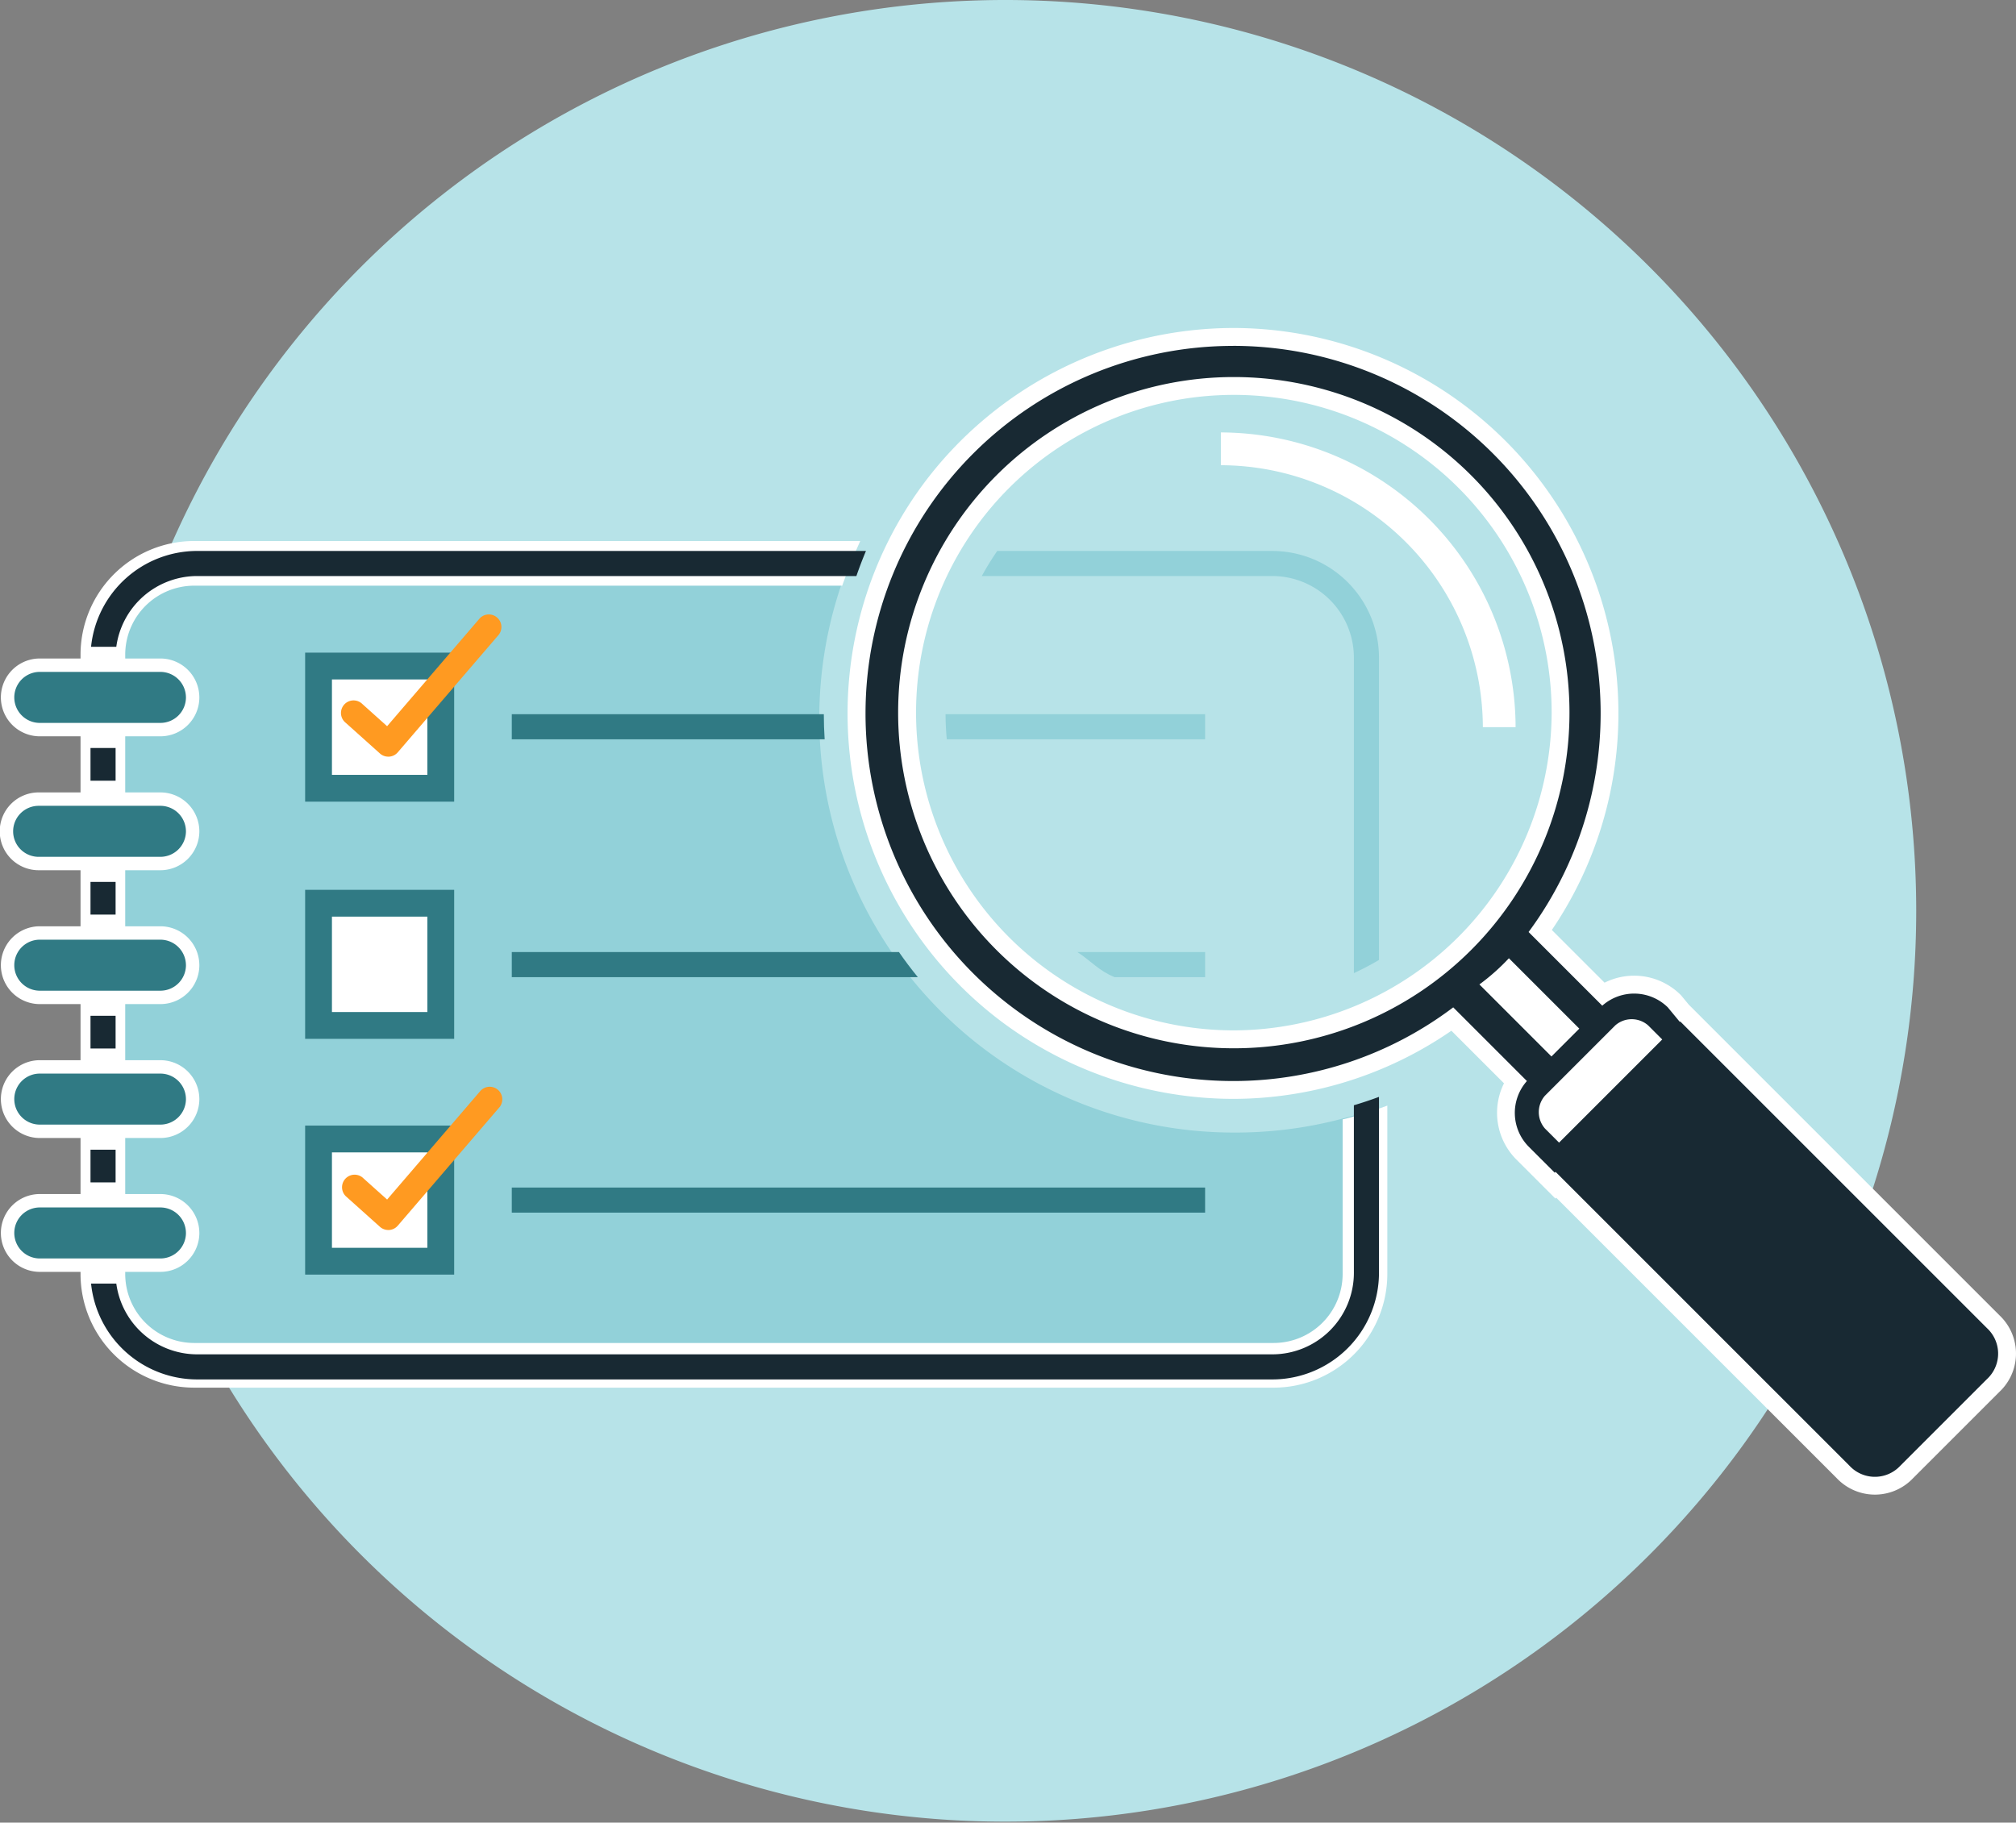 <svg id="Icon_S1_2" data-name="Icon S1_2" xmlns="http://www.w3.org/2000/svg" xmlns:xlink="http://www.w3.org/1999/xlink" width="225.607" height="204" viewBox="0 0 225.607 204">
  <rect x="0" y="0" width="225.607" height="204" fill="#808080" stroke="none"/>
  <defs>
    <clipPath id="clip-path">
      <rect id="Rechteck_740" data-name="Rechteck 740" width="225.607" height="204" fill="none"/>
    </clipPath>
    <clipPath id="clip-path-3">
      <path id="Pfad_986" data-name="Pfad 986" d="M6.837,59.3v96.969H156.279V123.353A47.166,47.166,0,0,1,91.685,79.521c0-7.237,2.25-14.089,5.162-20.219Z" fill="none"/>
    </clipPath>
  </defs>
  <g id="Gruppe_422" data-name="Gruppe 422">
    <g id="Gruppe_421" data-name="Gruppe 421" clip-path="url(#clip-path)">
      <path id="Pfad_974" data-name="Pfad 974" d="M112.553,0a101.944,101.944,0,1,1-.112,0h.112" fill="#b7e3e8" fill-rule="evenodd"/>
    </g>
  </g>
  <g id="Gruppe_424" data-name="Gruppe 424">
    <g id="Gruppe_423" data-name="Gruppe 423" clip-path="url(#clip-path)">
      <path id="Pfad_975" data-name="Pfad 975" d="M138.274,126.761A46.392,46.392,0,0,1,95,63.148H21.77a10.239,10.239,0,0,0-10.257,10.22v69.321a10.239,10.239,0,0,0,10.257,10.22H142.859a10.239,10.239,0,0,0,10.257-10.22V124.341a46.667,46.667,0,0,1-14.842,2.42" fill="#92d1d9"/>
      <rect id="Rechteck_741" data-name="Rechteck 741" width="13.679" height="13.679" transform="translate(35.647 74.547)" fill="#fff"/>
      <rect id="Rechteck_742" data-name="Rechteck 742" width="13.679" height="13.679" transform="translate(35.647 74.547)" fill="none" stroke="#307a84" stroke-miterlimit="10" stroke-width="3"/>
      <rect id="Rechteck_743" data-name="Rechteck 743" width="13.679" height="13.679" transform="translate(35.647 127.481)" fill="#fff"/>
      <rect id="Rechteck_744" data-name="Rechteck 744" width="13.679" height="13.679" transform="translate(35.647 127.481)" fill="none" stroke="#307a84" stroke-miterlimit="10" stroke-width="3"/>
      <rect id="Rechteck_745" data-name="Rechteck 745" width="13.679" height="13.679" transform="translate(35.647 101.093)" fill="#fff"/>
      <path id="Pfad_1015" data-name="Pfad 1015" d="M0,0H13.679V13.679H0Z" transform="translate(35.647 101.093)" fill="none" stroke="#307a84" stroke-width="3"/>
      <path id="Pfad_976" data-name="Pfad 976" d="M43.451,84.689a1.4,1.4,0,0,1-.937-.359L38.688,80.9a1.406,1.406,0,0,1,1.754-2.2c.042.034.082.07.121.108l2.757,2.473L53.687,69.208a1.406,1.406,0,0,1,2.131,1.829L44.517,84.2a1.407,1.407,0,0,1-.974.489c-.031,0-.061,0-.092,0" fill="#ff9a21"/>
      <path id="Pfad_977" data-name="Pfad 977" d="M43.452,137.667a1.4,1.4,0,0,1-.937-.359l-3.826-3.43a1.406,1.406,0,0,1,1.874-2.091l2.758,2.473,10.367-12.074a1.406,1.406,0,0,1,2.231,1.713,1.387,1.387,0,0,1-.1.116l-11.3,13.163a1.406,1.406,0,0,1-.973.489c-.031,0-.061,0-.092,0" fill="#ff9a21"/>
      <path id="Pfad_978" data-name="Pfad 978" d="M163.644,110.883l8.566,8.564-1.056,4.45,3.537,5.756,14.987-13.685-4.554-1.9s-6.9.453-7.364,0-8.151-8.895-8.151-8.895Z" fill="#fff"/>
      <path id="Pfad_979" data-name="Pfad 979" d="M209.817,166.29a4.863,4.863,0,0,1-3.321-1.307c-.084-.078-.167-.16-.246-.245L174.117,132.6l-.087.1-3.675-3.674a6.406,6.406,0,0,1-.8-7.946l-7.022-7.021a42.047,42.047,0,1,1,9.837-9.849l7.026,7.027a6.377,6.377,0,0,1,7.939.793l.07.077,1.031,1.247.306.265,34.332,34.335a4.876,4.876,0,0,1,.225,6.869c-.083.088-.163.168-.245.246l-9.691,9.69a4.875,4.875,0,0,1-3.548,1.53m-27.209-51.221a1.793,1.793,0,0,0-1.175.441l-7.829,7.833a1.781,1.781,0,0,0,.046,2.3l.828.827,10.132-10.13-.876-.876a1.765,1.765,0,0,0-1.126-.395m-8.981,1.759,1.7-1.7-6.455-6.456q-.858.845-1.8,1.605ZM138.078,43.2a36.564,36.564,0,1,0,36.564,36.564A36.605,36.605,0,0,0,138.078,43.2" fill="#182933"/>
      <path id="Pfad_980" data-name="Pfad 980" d="M138.02,38.71a41.142,41.142,0,0,1,33.042,65.605l8.245,8.246a5.375,5.375,0,0,1,7.33.183l1.349,1.633.05-.05,34.333,34.334a3.88,3.88,0,0,1,.2,5.482c-.064.068-.13.135-.2.2v0l-9.711,9.712a3.88,3.88,0,0,1-5.482.2c-.068-.064-.135-.131-.2-.2l-32.9-32.9-.086.1-2.932-2.932a5.374,5.374,0,0,1-.184-7.329l-8.246-8.246a40.813,40.813,0,0,1-24.554,8.246h-.091a41.14,41.14,0,1,1,.032-82.28m.058,78.615a37.564,37.564,0,1,0-37.564-37.564,37.564,37.564,0,0,0,37.564,37.564m35.549.916,3.115-3.115-7.879-7.879a23.8,23.8,0,0,1-3.3,2.932l8.062,8.062m.852,9.643,11.545-11.545-1.583-1.583a2.788,2.788,0,0,0-3.665,0l-7.879,7.88a2.788,2.788,0,0,0,0,3.665l1.582,1.583M138.021,36.71A43.341,43.341,0,0,0,103.306,54.2a43.139,43.139,0,0,0,9.029,60.335,43.434,43.434,0,0,0,25.653,8.456h.095a43.105,43.105,0,0,0,24.341-7.627l5.886,5.886a7.405,7.405,0,0,0,1.325,8.47l2.945,2.946,1.483,1.483.087-.1,31.39,31.39c.089.094.18.185.275.273a5.879,5.879,0,0,0,8.28-.273l9.637-9.638c.1-.1.2-.2.3-.3a5.879,5.879,0,0,0-.272-8.281l-34.309-34.312-.461-.461-.811-.981-.067-.081-.075-.073a7.378,7.378,0,0,0-8.472-1.326l-5.9-5.9A43.142,43.142,0,0,0,138.021,36.71m.06,78.615a35.564,35.564,0,1,1,35.561-35.564,35.676,35.676,0,0,1-35.561,35.564Zm30.47-4.988c.1-.09.2-.18.3-.271l5.061,5.06-.287.287Zm13.577,5.9a.786.786,0,0,1,.961,0l.106.106-8.716,8.716-.105-.105a.789.789,0,0,1,0-.962Z" fill="#fff"/>
      <path id="Pfad_981" data-name="Pfad 981" d="M142.391,61.665H111.6a31.556,31.556,0,0,0-1.728,2.808h32.518a9.135,9.135,0,0,1,9.122,9.124v35.318a31.364,31.364,0,0,0,2.808-1.472V73.6a11.945,11.945,0,0,0-11.929-11.932" fill="#92d1d9"/>
      <path id="Pfad_982" data-name="Pfad 982" d="M134.862,79.939v2.808h-28.91q-.131-1.386-.138-2.808Z" fill="#92d1d9"/>
      <path id="Pfad_983" data-name="Pfad 983" d="M169.608,81.386h-3.665a29.4,29.4,0,0,0-29.318-29.317V48.4a33.08,33.08,0,0,1,32.983,32.984" fill="#fff"/>
      <path id="Pfad_984" data-name="Pfad 984" d="M134.862,106.559v2.808H124.725c-1.832-.77-2.5-1.71-4.156-2.808Z" fill="#92d1d9"/>
    </g>
  </g>
  <g id="Gruppe_426" data-name="Gruppe 426">
    <g id="Gruppe_425" data-name="Gruppe 425" clip-path="url(#clip-path-3)">
      <path id="Pfad_985" data-name="Pfad 985" d="M100.223,63.052H21.744a10.226,10.226,0,0,0-10.231,10.22v69.321a10.225,10.225,0,0,0,10.231,10.219H142.521a10.225,10.225,0,0,0,10.231-10.219V117.72" fill="none" stroke="#fff" stroke-linecap="square" stroke-miterlimit="10" stroke-width="5"/>
    </g>
  </g>
  <g id="Gruppe_428" data-name="Gruppe 428">
    <g id="Gruppe_427" data-name="Gruppe 427" clip-path="url(#clip-path)">
      <path id="Pfad_987" data-name="Pfad 987" d="M92.193,79.939q0,1.416.093,2.808H57.274V79.939Z" fill="#307a84"/>
      <path id="Pfad_988" data-name="Pfad 988" d="M100.6,106.559q1,1.443,2.114,2.808H57.274v-2.808Z" fill="#307a84"/>
      <rect id="Rechteck_748" data-name="Rechteck 748" width="77.588" height="2.808" transform="translate(57.273 132.916)" fill="#307a84"/>
      <path id="Pfad_989" data-name="Pfad 989" d="M22.061,61.665A11.947,11.947,0,0,0,10.19,72.393h2.825a9.143,9.143,0,0,1,9.046-7.92H95.837q.492-1.427,1.072-2.808Z" fill="#182933"/>
      <path id="Pfad_990" data-name="Pfad 990" d="M151.512,142.46a9.132,9.132,0,0,1-9.122,9.124H22.061a9.139,9.139,0,0,1-9.046-7.919H10.19a11.947,11.947,0,0,0,11.871,10.727H142.39a11.945,11.945,0,0,0,11.93-11.932V122.767q-1.382.515-2.809.938Z" fill="#182933"/>
      <rect id="Rechteck_749" data-name="Rechteck 749" width="2.808" height="3.659" transform="translate(10.128 128.68)" fill="#182933"/>
      <rect id="Rechteck_750" data-name="Rechteck 750" width="2.808" height="3.662" transform="translate(10.128 113.692)" fill="#182933"/>
      <rect id="Rechteck_751" data-name="Rechteck 751" width="2.808" height="3.659" transform="translate(10.128 98.707)" fill="#182933"/>
      <rect id="Rechteck_752" data-name="Rechteck 752" width="2.808" height="3.662" transform="translate(10.128 83.719)" fill="#182933"/>
      <path id="Pfad_991" data-name="Pfad 991" d="M20.809,93.042A2.864,2.864,0,0,1,17.955,95.9H4.4a2.855,2.855,0,1,1-.083-5.709H17.955a2.861,2.861,0,0,1,2.853,2.853" fill="none" stroke="#fff" stroke-linecap="round" stroke-miterlimit="10" stroke-width="3"/>
      <path id="Pfad_992" data-name="Pfad 992" d="M20.809,78.058a2.857,2.857,0,0,1-2.854,2.853H4.4a2.855,2.855,0,0,1,0-5.709H17.955a2.863,2.863,0,0,1,2.853,2.856" fill="none" stroke="#fff" stroke-linecap="round" stroke-miterlimit="10" stroke-width="3"/>
      <path id="Pfad_993" data-name="Pfad 993" d="M20.809,108.03a2.857,2.857,0,0,1-2.854,2.853H4.4a2.855,2.855,0,0,1,0-5.709H17.955a2.863,2.863,0,0,1,2.853,2.856" fill="none" stroke="#fff" stroke-linecap="round" stroke-miterlimit="10" stroke-width="3"/>
      <path id="Pfad_994" data-name="Pfad 994" d="M20.809,123.015a2.862,2.862,0,0,1-2.854,2.856H4.4a2.855,2.855,0,0,1,0-5.709H17.955a2.861,2.861,0,0,1,2.853,2.853" fill="#3f4726" stroke="#fff" stroke-linecap="round" stroke-miterlimit="10" stroke-width="3"/>
      <path id="Pfad_995" data-name="Pfad 995" d="M20.809,138a2.857,2.857,0,0,1-2.854,2.853H4.4a2.855,2.855,0,0,1,0-5.709H17.955A2.863,2.863,0,0,1,20.808,138" fill="none" stroke="#fff" stroke-linecap="round" stroke-miterlimit="10" stroke-width="3"/>
      <path id="Pfad_996" data-name="Pfad 996" d="M20.809,93.042A2.864,2.864,0,0,1,17.955,95.9H4.4a2.855,2.855,0,1,1-.083-5.709H17.955a2.861,2.861,0,0,1,2.853,2.853" fill="#307a84"/>
      <path id="Pfad_997" data-name="Pfad 997" d="M20.809,78.058a2.857,2.857,0,0,1-2.854,2.853H4.4a2.855,2.855,0,0,1,0-5.709H17.955a2.863,2.863,0,0,1,2.853,2.856" fill="#307a84"/>
      <path id="Pfad_998" data-name="Pfad 998" d="M20.809,108.03a2.857,2.857,0,0,1-2.854,2.853H4.4a2.855,2.855,0,0,1,0-5.709H17.955a2.863,2.863,0,0,1,2.853,2.856" fill="#307a84"/>
      <path id="Pfad_999" data-name="Pfad 999" d="M20.809,123.015a2.862,2.862,0,0,1-2.854,2.856H4.4a2.855,2.855,0,0,1,0-5.709H17.955a2.861,2.861,0,0,1,2.853,2.853" fill="#307a84"/>
      <path id="Pfad_1000" data-name="Pfad 1000" d="M20.809,138a2.857,2.857,0,0,1-2.854,2.853H4.4a2.855,2.855,0,0,1,0-5.709H17.955A2.863,2.863,0,0,1,20.808,138" fill="#307a84"/>
    </g>
  </g>
</svg>
